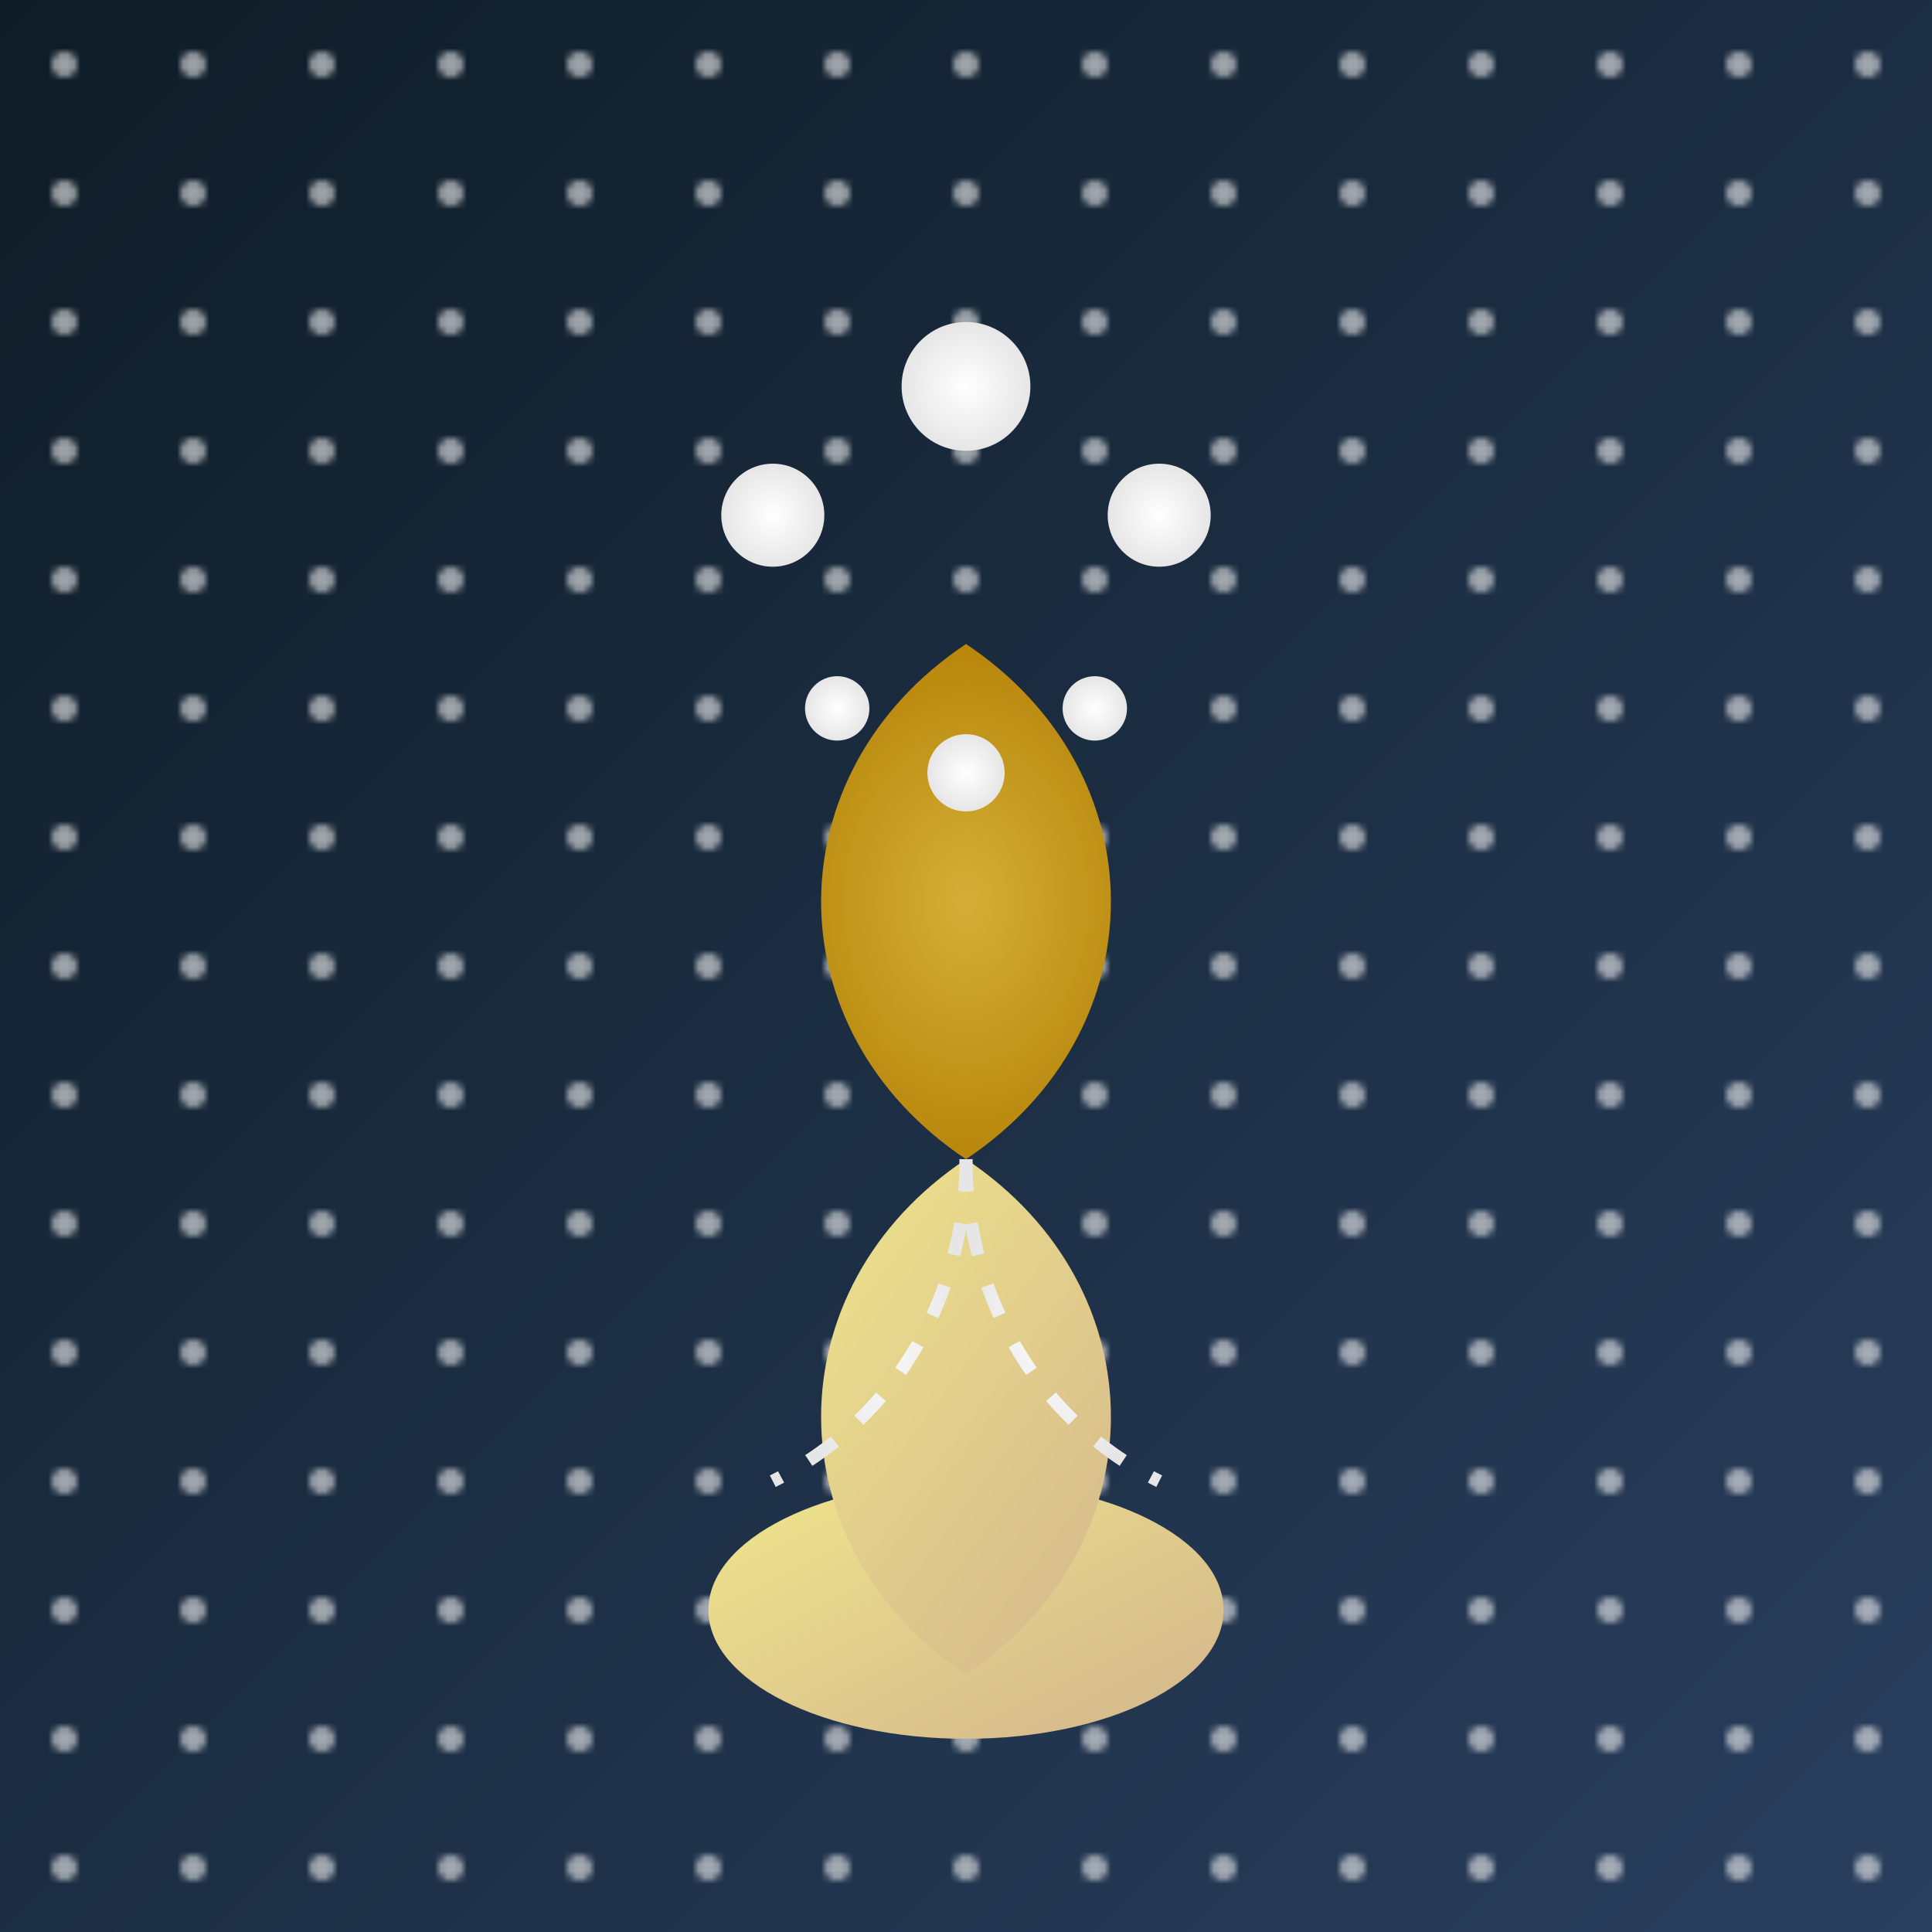 <svg viewBox="0 0 300 300" xmlns="http://www.w3.org/2000/svg">
  <defs>
    <linearGradient id="skyGradient" x1="0" y1="0" x2="1" y2="1">
      <stop offset="0%" stop-color="#0e1c26"/>
      <stop offset="100%" stop-color="#2a3f5f"/>
    </linearGradient>
    <radialGradient id="starGradient" cx="50%" cy="50%" r="50%" fx="50%" fy="50%">
      <stop offset="0%" stop-color="#ffffff"/>
      <stop offset="100%" stop-color="#e6e6e6"/>
    </radialGradient>
    <pattern id="starPattern" x="0" y="0" width="20" height="20" patternUnits="userSpaceOnUse">
      <circle cx="10" cy="10" r="2" fill="url(#starGradient)"/>
    </pattern>
    <radialGradient id="teacupGradient" cx="50%" cy="50%" r="50%" fx="50%" fy="50%">
      <stop offset="0%" stop-color="#d4af37"/>
      <stop offset="100%" stop-color="#b8860b"/>
    </radialGradient>
    <linearGradient id="moonGradient" x1="0" y1="0" x2="1" y2="1">
      <stop offset="0%" stop-color="#f0e68c"/>
      <stop offset="100%" stop-color="#d2b48c"/>
    </linearGradient>
  </defs>
  <rect width="300" height="300" fill="url(#skyGradient)"/>
  <rect width="300" height="300" fill="url(#starPattern)" opacity="0.6"/>
  <ellipse cx="150" cy="250" rx="40" ry="20" fill="url(#moonGradient)"/>
  <path d="M150,100 C180,120 180,160 150,180 C120,160 120,120 150,100 Z" fill="url(#teacupGradient)"/>
  <path d="M150,180 C180,200 180,240 150,260 C120,240 120,200 150,180 Z" fill="url(#moonGradient)"/>
  <circle cx="150" cy="60" r="10" fill="url(#starGradient)"/>
  <circle cx="120" cy="80" r="8" fill="url(#starGradient)"/>
  <circle cx="180" cy="80" r="8" fill="url(#starGradient)"/>
  <circle cx="150" cy="120" r="6" fill="url(#starGradient)"/>
  <circle cx="130" cy="110" r="5" fill="url(#starGradient)"/>
  <circle cx="170" cy="110" r="5" fill="url(#starGradient)"/>
  <path d="M150,180 C150,200 140,220 120,230" fill="none" stroke="url(#starGradient)" stroke-width="2" stroke-dasharray="5,5"/>
  <path d="M150,180 C150,200 160,220 180,230" fill="none" stroke="url(#starGradient)" stroke-width="2" stroke-dasharray="5,5"/>
</svg>